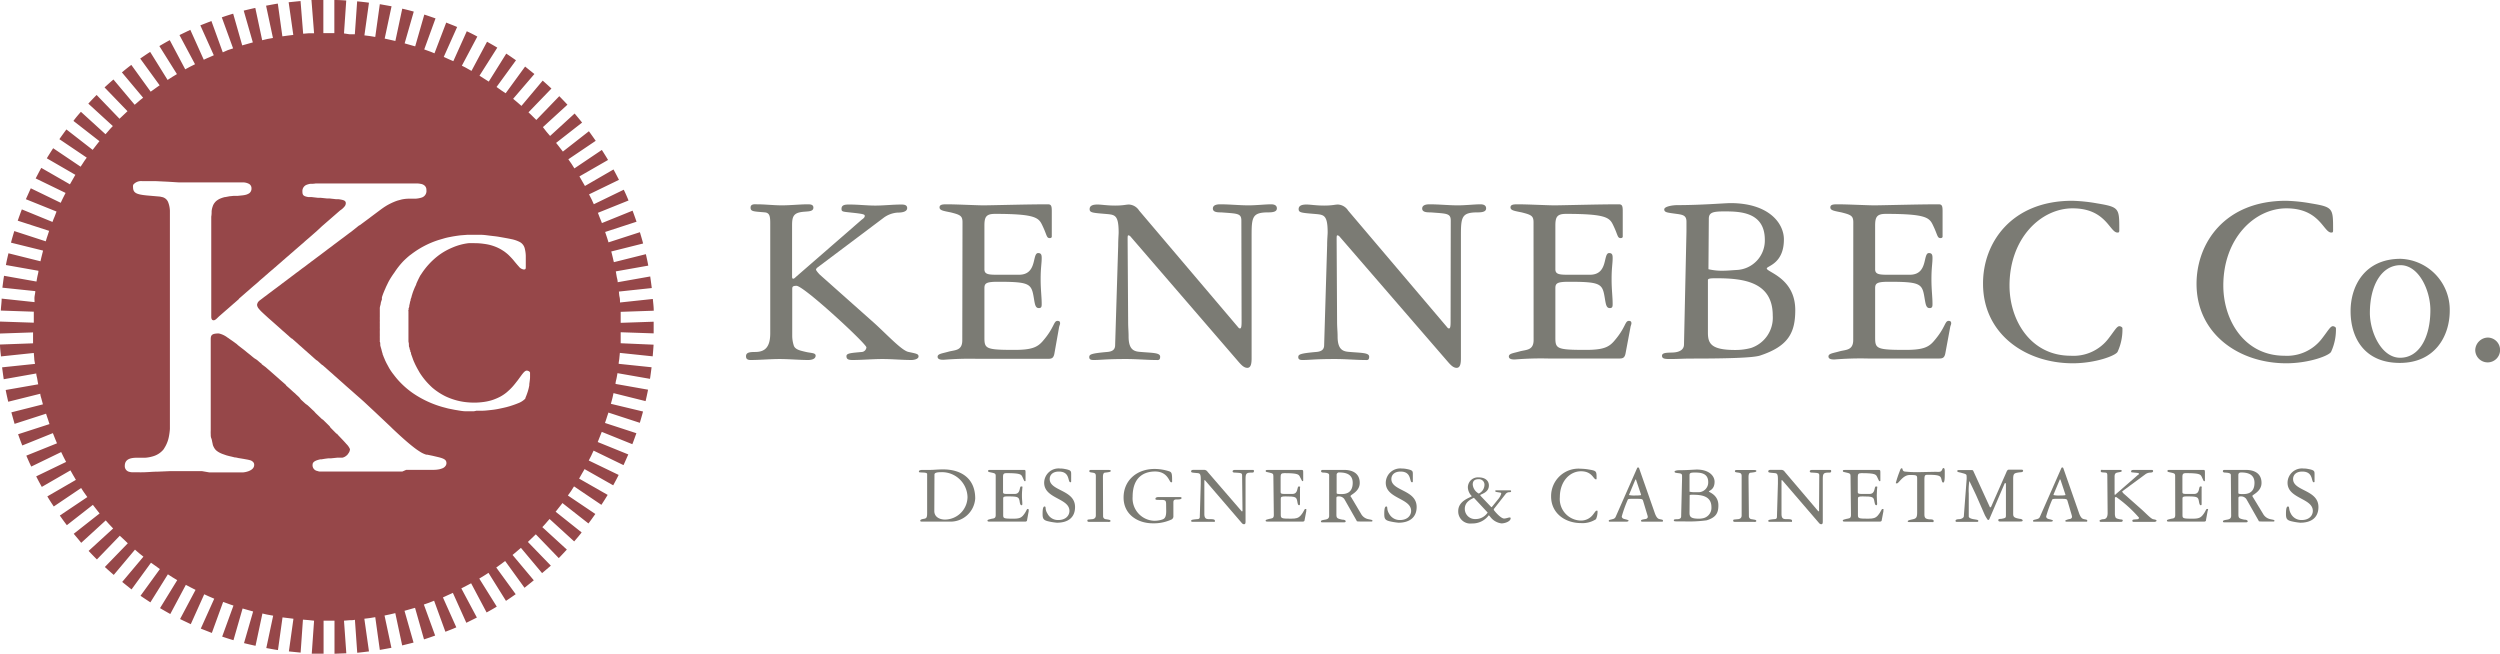 <svg xmlns="http://www.w3.org/2000/svg" viewBox="0 0 334.31 87.44"><defs><style>.cls-1{fill:#7b7b74;}.cls-2{fill:#964749;}</style></defs><g id="Layer_2" data-name="Layer 2"><g id="Layer_1-2" data-name="Layer 1"><path class="cls-1" d="M103,29.89c0-.92-.06-1.42-.71-1.49-1.51-.13-1.92-.1-1.92-.64s.64-.44.84-.44c1.12,0,2.23.14,3.35.14s2.46-.14,3.44-.14c.3,0,.77,0,.77.44,0,.67-1,.44-1.85.64s-1,.71-1,1.72V37c0,.21.06.27.16.27s.21-.1.34-.23l8.81-7.66c.24-.17.41-.31.41-.51s-.17-.27-1.79-.44c-1.15-.13-1.32-.1-1.32-.51,0-.57.57-.57,1.08-.57,1.18,0,2.3.14,3.44.14s2.3-.14,3.51-.14c.38,0,.75.07.75.47s-.44.61-1.29.61a3.55,3.55,0,0,0-1.92.74l-8.81,6.62c-.07.07-.17.17-.17.27s.31.47.51.67l7.29,6.48c1.75,1.59,3.68,3.68,4.56,3.85,1.11.24,1.35.27,1.35.61s-.61.47-.92.47c-1.31,0-2.59-.13-3.91-.13s-2.67.13-4,.13c-.54,0-.81-.1-.81-.51s.64-.43,2.13-.57a.68.68,0,0,0,.54-.61c0-.47-8.37-8.23-9.35-8.23-.57,0-.57.17-.57.5v6.15a4.25,4.25,0,0,0,.2,1.31c.17.58.91.71,1.62.88s1.35.1,1.31.54-.6.54-1,.54c-1.19,0-2.54-.13-3.82-.13s-2.6.13-3.88.13c-.57,0-.61-.3-.61-.51,0-.64.85-.54,1.45-.57,1.08-.07,1.79-.64,1.79-2.5Z"/><path class="cls-1" d="M128.71,29.72c0-.88-.33-1-1.58-1.32-1-.2-1.49-.27-1.49-.67s.47-.41,1-.41c1.25,0,4,.14,4.86.14,1,0,5.77-.14,8.64-.14.51,0,.51.37.51,1.08v3.24c0,.14-.14.2-.27.2-.44,0-.37-.37-.91-1.52s-.68-1.72-6.42-1.72c-1.21,0-1.41.44-1.41,1.59V36c0,.67.5.74,1.68.74h2.94c2.5,0,1.72-2.9,2.57-2.9.43,0,.47.3.47.67,0,.78-.14,1.25-.14,2.84,0,1.42.14,2.33.14,3.27,0,.31,0,.58-.37.58-.51,0-.54-.54-.71-1.52-.31-1.76-.61-2-4.76-2-1.59,0-1.82.2-1.82.87v6.55c0,1.52.13,1.69,4,1.69,2.29,0,3.07-.34,3.78-1.15,1.62-1.86,1.45-2.73,2-2.73.31,0,.34.17.34.33s-.1.31-.14.54L141,47.27c-.1.54-.3.71-.77.71h-9.62a43.07,43.07,0,0,0-4.42.13c-.27,0-.81,0-.81-.4s.6-.44,1.45-.68,1.85-.1,1.85-1.52Z"/><path class="cls-1" d="M166,29.51c0-1-.51-.94-2.7-1.11-.44,0-1.11,0-1.11-.51s.6-.57,1-.57c1.25,0,2.53.14,3.78.14,1,0,2.26-.14,3-.14.37,0,.78.1.78.54s-.48.54-1.15.54c-2.13,0-2.23.61-2.23,3.14V47.91c0,.64-.07,1.28-.57,1.28s-.88-.47-1.29-.94L151.16,31.61a.42.42,0,0,0-.27-.14c-.1,0-.1.17-.1.64L150.86,43c0,.84.06,1.31.06,2,0,1.83.78,2,1.59,2.06,1.65.14,2.63.1,2.63.64s-.3.44-.64.44c-1.08,0-2.46-.13-3.91-.13-2.8,0-3.28.13-4.32.13-.24,0-.61,0-.61-.37s.17-.51,2.46-.71c.71-.07,1-.37,1-.91l.41-13.33c0-.78.06-1.49.06-1.72,0-2.26-.47-2.37-1.48-2.47-2-.17-2.4-.17-2.4-.67s.51-.61,1.05-.61,1.25.14,2.36.14,1.45-.14,1.86-.14a1.73,1.73,0,0,1,1.35.81l13.23,15.59c.07.07.1.17.27.17s.2-.37.2-.91Z"/><path class="cls-1" d="M194,29.51c0-1-.51-.94-2.7-1.11-.44,0-1.12,0-1.12-.51s.61-.57,1-.57c1.25,0,2.53.14,3.78.14,1,0,2.26-.14,3-.14.37,0,.77.1.77.54s-.47.54-1.14.54c-2.13,0-2.23.61-2.23,3.14V47.91c0,.64-.07,1.28-.57,1.28s-.88-.47-1.29-.94L179.11,31.61a.42.42,0,0,0-.27-.14c-.1,0-.1.17-.1.64L178.8,43c0,.84.07,1.31.07,2,0,1.83.78,2,1.59,2.06,1.65.14,2.63.1,2.63.64s-.3.44-.64.44c-1.08,0-2.46-.13-3.92-.13-2.8,0-3.27.13-4.32.13-.23,0-.6,0-.6-.37s.17-.51,2.46-.71c.71-.07,1-.37,1-.91l.4-13.33c0-.78.07-1.49.07-1.72,0-2.26-.47-2.37-1.48-2.47-2-.17-2.4-.17-2.4-.67s.51-.61,1.05-.61,1.25.14,2.36.14,1.45-.14,1.86-.14a1.73,1.73,0,0,1,1.35.81l13.23,15.59c.06.07.1.17.27.17s.2-.37.2-.91Z"/><path class="cls-1" d="M205.07,29.72c0-.88-.34-1-1.59-1.32-1-.2-1.49-.27-1.49-.67s.48-.41,1-.41c1.25,0,4,.14,4.86.14,1,0,5.77-.14,8.64-.14.51,0,.51.37.51,1.08v3.24c0,.14-.14.2-.27.2-.44,0-.37-.37-.91-1.52s-.68-1.72-6.41-1.72c-1.22,0-1.42.44-1.42,1.59V36c0,.67.5.74,1.69.74h2.93c2.5,0,1.72-2.9,2.57-2.9.44,0,.47.3.47.67,0,.78-.14,1.25-.14,2.84,0,1.42.14,2.33.14,3.27,0,.31,0,.58-.37.58-.51,0-.54-.54-.71-1.52-.3-1.76-.61-2-4.76-2-1.59,0-1.82.2-1.82.87v6.55c0,1.52.13,1.69,4.05,1.69,2.29,0,3.07-.34,3.78-1.15,1.62-1.86,1.45-2.73,2-2.73.31,0,.34.17.34.33s-.1.31-.13.54l-.65,3.45c-.1.54-.3.71-.77.71H207a43.32,43.32,0,0,0-4.42.13c-.27,0-.81,0-.81-.4s.61-.44,1.45-.68,1.86-.1,1.86-1.52Z"/><path class="cls-1" d="M225.52,31c0-.5,0-1,0-1.35,0-.91-.54-.94-1.55-1.08s-1.42-.17-1.42-.57,1.15-.57,1.76-.57c3.21,0,6.38-.27,7.09-.27,5.06,0,7.15,2.63,7.15,4.86,0,3.27-2.29,3.54-2.29,3.88,0,.5,3.81,1.28,3.81,5.57,0,3-.91,4.82-4.69,6.07-.91.31-4.32.41-9.32.41-.81,0-1.82.06-2.59.06s-1.22,0-1.22-.44.74-.4,1.45-.43,1.49-.27,1.49-1.08Zm2.87,13.47c0,1.45.4,2.33,3.64,2.33a7.93,7.93,0,0,0,2.13-.27,4.26,4.26,0,0,0,2.9-4.32c0-4.46-3.78-5-7.49-5-.67,0-1.18,0-1.18.24Zm.07-8.47a7.93,7.93,0,0,0,2.06.2c.47,0,1.18-.07,1.75-.1A3.94,3.94,0,0,0,236,32.08c0-3.75-3.34-3.81-5.43-3.81-1.56,0-2.06.16-2.06,1Z"/><path class="cls-1" d="M247.83,29.72c0-.88-.34-1-1.59-1.32-1-.2-1.48-.27-1.48-.67s.47-.41,1-.41c1.25,0,4,.14,4.86.14,1,0,5.77-.14,8.64-.14.51,0,.51.37.51,1.08v3.24c0,.14-.14.2-.27.2-.44,0-.38-.37-.92-1.52s-.67-1.72-6.41-1.72c-1.21,0-1.42.44-1.42,1.59V36c0,.67.51.74,1.69.74h2.94c2.5,0,1.72-2.9,2.56-2.9.44,0,.48.3.48.67,0,.78-.14,1.25-.14,2.84,0,1.42.14,2.33.14,3.27,0,.31,0,.58-.38.58-.5,0-.54-.54-.71-1.52-.3-1.76-.6-2-4.75-2-1.59,0-1.83.2-1.83.87v6.55c0,1.52.14,1.69,4.05,1.69,2.3,0,3.08-.34,3.78-1.15,1.62-1.86,1.46-2.73,2-2.73.3,0,.34.17.34.33s-.1.31-.14.54l-.64,3.45c-.1.54-.3.71-.78.71h-9.61a43.72,43.72,0,0,0-4.43.13c-.27,0-.81,0-.81-.4s.61-.44,1.45-.68,1.86-.1,1.86-1.52Z"/><path class="cls-1" d="M277.1,26.85a21.89,21.89,0,0,1,3.3.34c3,.5,3,.64,3,3.51,0,.3,0,.4-.24.4-1.05,0-1.52-3.24-6-3.24-4.25,0-8.44,4-8.44,10.33,0,4.66,2.84,9.38,8.17,9.38A5.88,5.88,0,0,0,282,45.21c.77-1,1.08-1.59,1.41-1.59.17,0,.41.14.41.27a7.06,7.06,0,0,1-.64,3.14c-.21.51-2.94,1.55-6,1.55-6.31,0-12-3.91-12-10.63C265.15,32.45,269,26.85,277.1,26.85Z"/><path class="cls-1" d="M305.69,26.85a21.89,21.89,0,0,1,3.3.34c3,.5,3,.64,3,3.51,0,.3,0,.4-.24.4-1.05,0-1.52-3.24-6-3.24-4.25,0-8.44,4-8.44,10.33,0,4.66,2.84,9.38,8.17,9.38a5.88,5.88,0,0,0,5.07-2.36c.77-1,1.08-1.59,1.41-1.59.17,0,.41.14.41.27a7.06,7.06,0,0,1-.64,3.14c-.21.51-2.94,1.55-6,1.55-6.31,0-12-3.91-12-10.63C293.74,32.45,297.55,26.85,305.69,26.85Z"/><path class="cls-1" d="M327.59,41.53c0,3.44-2,7-6.68,7s-6.58-3.3-6.58-6.92c0-3.44,1.95-7,6.68-7A6.82,6.82,0,0,1,327.59,41.53ZM325,41.46c0-2.6-1.52-6-4-6s-4.09,2.63-4.09,6.38c0,2.53,1.52,6,4.05,6S325,45.14,325,41.46Z"/><path class="cls-1" d="M332.66,45.14A1.66,1.66,0,1,1,331,46.8,1.73,1.73,0,0,1,332.66,45.14Z"/><path class="cls-2" d="M83,44.43l4.41.15c0-.29,0-.57,0-.86s0-.47,0-.7L83,43.17c0-.25,0-.49,0-.73s0-.5,0-.74l4.42-.15c0-.53-.07-1-.12-1.57l-4.39.47c0-.25,0-.49-.06-.74s-.06-.48-.09-.72l4.4-.47c-.07-.52-.13-1-.21-1.55l-4.35.77c0-.25-.08-.49-.13-.73l-.12-.72,4.34-.77c-.09-.51-.2-1-.32-1.53l-4.28,1.07c-.06-.24-.11-.48-.17-.72s-.11-.48-.18-.71L86,32.56c-.13-.51-.28-1-.43-1.51l-4.2,1.36c-.07-.23-.14-.46-.22-.7s-.15-.46-.23-.69l4.2-1.37c-.17-.49-.35-1-.53-1.48l-4.1,1.66c-.08-.23-.18-.46-.27-.68s-.17-.46-.27-.69l4.1-1.65c-.2-.49-.42-1-.64-1.44l-4,1.94c-.11-.22-.2-.45-.31-.67s-.22-.43-.33-.65l4-1.94c-.24-.47-.48-.93-.73-1.39l-3.82,2.21c-.12-.22-.25-.43-.37-.64s-.24-.43-.37-.64l3.83-2.2c-.27-.46-.55-.9-.83-1.34l-3.67,2.47-.39-.62L76,21.3l3.66-2.47c-.3-.43-.6-.86-.91-1.28l-3.48,2.72-.45-.58c-.15-.2-.3-.39-.46-.58l3.48-2.72c-.33-.41-.66-.81-1-1.21l-3.28,3-.48-.56L72.6,17l3.28-3c-.35-.38-.72-.76-1.09-1.14l-3.07,3.18-.52-.51c-.17-.18-.35-.34-.53-.51l3.07-3.18c-.38-.36-.77-.71-1.17-1.06l-2.84,3.38-.55-.48-.56-.47L71.46,9.9l-1.24-1-2.6,3.57L67,12.06l-.6-.43L69,8.06c-.43-.3-.86-.6-1.3-.89l-2.34,3.74-.62-.39-.62-.4L66.5,6.37c-.45-.27-.91-.53-1.37-.79l-2.08,3.9-.64-.36C62.2,9,62,8.9,61.76,8.79l2.07-3.9c-.46-.25-.93-.49-1.41-.71l-1.8,4L60,7.91l-.66-.3,1.79-4c-.48-.21-1-.4-1.46-.59L58.1,7.13c-.22-.09-.45-.19-.68-.27l-.69-.25,1.51-4.15c-.5-.17-1-.35-1.5-.51L55.52,6.2,54.81,6l-.7-.2,1.22-4.25c-.51-.14-1-.27-1.54-.39l-.92,4.32-.71-.16-.72-.16L52.36.84,50.79.56l-.61,4.38-.73-.12-.72-.09L49.34.36C48.82.29,48.29.23,47.76.18l-.31,4.4-.73,0L46,4.47,46.3.07Q45.51,0,44.71,0V4.43l-.73,0h-.25l-.49,0V0L41.65,0,42,4.45l-.73,0-.73.06L40.19.14,38.6.3l.62,4.37-.73.09-.73.1L37.15.48c-.53.08-1,.18-1.57.28l.92,4.32-.73.13-.71.17-.92-4.32c-.52.11-1,.23-1.55.36l1.22,4.25-.71.2-.71.2L31.18,1.83c-.51.15-1,.31-1.52.49l1.51,4.15-.7.23L29.79,7,28.27,2.81l-1.48.58,1.8,4-.67.3c-.23.09-.45.2-.67.3l-1.8-4L24,4.69l2.08,3.9-.66.33-.65.35-2.07-3.9c-.47.25-.93.52-1.39.79l2.35,3.75-.63.38-.62.4L20.08,6.94c-.45.29-.89.59-1.33.89l2.6,3.58c-.2.13-.4.28-.6.42l-.6.43L17.56,8.68c-.43.32-.85.66-1.26,1l2.84,3.39c-.19.15-.39.3-.57.46s-.37.32-.56.48l-2.84-3.38c-.4.34-.8.7-1.19,1.06l3.07,3.18-.53.5-.54.51-3.06-3.18c-.38.38-.75.77-1.11,1.16l3.28,3c-.17.18-.34.35-.5.54s-.32.37-.48.55l-3.29-3c-.35.4-.7.8-1,1.22l3.48,2.71c-.16.19-.31.39-.46.58l-.45.58L8.88,17.31c-.32.43-.63.86-.94,1.3l3.66,2.47c-.14.2-.29.39-.42.6s-.27.41-.4.61L7.11,19.82c-.29.45-.58.9-.85,1.35l3.82,2.21c-.13.21-.24.43-.37.64l-.36.63-3.83-2.2c-.26.46-.5.94-.75,1.41l4,1.94-.33.65c-.11.22-.21.44-.32.67l-4-1.94c-.22.48-.45,1-.66,1.46l4.1,1.65L7.29,29c-.1.22-.19.45-.27.68L2.92,28c-.19.5-.37,1-.55,1.51l4.2,1.36c-.08.24-.15.47-.23.7s-.15.46-.22.7L1.91,30.9c-.15.51-.3,1-.44,1.55l4.29,1.06-.18.72c-.06.23-.11.47-.17.71L1.13,33.87c-.12.52-.24,1-.34,1.57l4.35.77c0,.24-.08.48-.13.72s-.09.48-.13.72L.54,36.88c-.09.53-.15,1.06-.22,1.59l4.4.46c0,.25-.07.49-.1.73s0,.49,0,.74l-4.4-.47c0,.53-.09,1.06-.11,1.6l4.41.15c0,.25,0,.49,0,.74s0,.49,0,.73L0,43c0,.24,0,.48,0,.72s0,.59,0,.88l4.42-.15c0,.24,0,.49,0,.73l0,.73-4.42.16c0,.53.08,1.06.13,1.59l4.39-.46.06.73c0,.25.07.49.1.73l-4.4.46c.07.53.14,1.06.22,1.59l4.35-.77c0,.24.09.48.13.72s.08.49.13.73l-4.35.76c.1.53.22,1.05.34,1.57l4.29-1.07c0,.24.1.48.16.71s.13.48.19.71L1.52,55.14c.14.52.28,1,.43,1.54l4.21-1.36c.07.23.15.46.23.69s.15.47.23.7l-4.2,1.36c.18.51.36,1,.56,1.5l4.09-1.65.27.68c.09.23.19.45.28.68l-4.1,1.65c.21.49.43,1,.66,1.46l4-1.94.32.66.34.66-4,1.93q.36.72.75,1.41L9.42,62.9l.36.64c.13.21.25.43.37.63L6.33,66.38c.27.46.56.9.86,1.35l3.66-2.47c.13.2.26.41.4.61l.43.6L8,68.94c.3.43.61.86.94,1.29l3.48-2.72.45.58.45.57L9.86,71.38c.34.41.69.81,1,1.21l3.28-3c.16.18.32.37.49.55s.33.35.5.53l-3.28,3c.36.38.73.77,1.11,1.14l3.06-3.17.54.5.53.51-3.07,3.17c.39.36.79.71,1.19,1.06l2.84-3.38.55.48.58.46-2.84,3.38,1.25,1,2.6-3.57.6.42.59.43-2.59,3.57c.43.3.88.59,1.32.88l2.34-3.75.62.4.63.38L21.4,81.32c.45.27.91.53,1.37.79l2.08-3.9.65.34.65.33-2.07,3.9c.47.24,1,.47,1.43.69l1.8-4,.66.3.68.29-1.8,4,1.48.58,1.51-4.15.69.25c.23.09.46.16.69.24l-1.51,4.15c.5.17,1,.33,1.51.48l1.22-4.24.7.2.71.2L32.63,86c.51.13,1,.24,1.54.36l.92-4.32c.24.05.48.12.72.16l.72.13-.92,4.33c.52.09,1,.19,1.56.27l.61-4.37.73.09.73.09-.61,4.37,1.57.16.31-4.41.73.06L42,83l-.31,4.41,1.58,0V83H44l.73,0v4.42l1.58-.06L46,83l.73-.06c.25,0,.49,0,.73-.06l.31,4.41c.53-.05,1-.11,1.57-.18l-.62-4.37.73-.09.73-.12.61,4.38,1.55-.28-.92-4.32.72-.15.72-.17.92,4.32,1.52-.38-1.21-4.25.7-.2.71-.2L56.7,85.5c.5-.16,1-.33,1.49-.51l-1.51-4.15.69-.24.68-.27,1.51,4.15c.49-.19,1-.38,1.46-.59l-1.79-4,.67-.31c.22-.1.44-.19.66-.3l1.8,4,1.41-.7-2.08-3.9.66-.34L63,78l2.07,3.9c.46-.25.92-.51,1.36-.78l-2.34-3.75L64.7,77c.21-.13.42-.26.62-.4l2.34,3.75c.44-.29.87-.59,1.3-.89l-2.6-3.57.6-.43.59-.44,2.59,3.58,1.24-1-2.84-3.39.56-.47.56-.48,2.83,3.38q.6-.51,1.17-1l-3.07-3.17.53-.51.53-.51,3.07,3.18c.37-.37.72-.76,1.08-1.14l-3.28-3c.16-.17.33-.35.49-.54s.32-.37.48-.55l3.29,3c.34-.39.68-.79,1-1.2L74.3,68.43c.16-.19.31-.39.46-.58s.31-.38.45-.58L78.69,70c.32-.42.62-.84.92-1.27l-3.67-2.47.43-.6.39-.62,3.66,2.47c.29-.44.57-.88.84-1.33L77.44,64l.36-.63c.12-.21.25-.42.37-.64L82,64.9c.25-.46.5-.92.73-1.39l-4-1.93.34-.66c.1-.22.2-.44.31-.66l4,1.94c.22-.48.44-1,.64-1.43l-4.09-1.66.27-.68.27-.68,4.09,1.65c.19-.48.37-1,.54-1.47l-4.2-1.37c.08-.23.16-.46.23-.69s.16-.47.23-.7l4.2,1.37c.15-.5.29-1,.43-1.51L81.69,54c.06-.24.13-.47.19-.71s.11-.48.16-.72l4.29,1.07q.18-.76.33-1.53l-4.35-.77c0-.24.08-.48.13-.72s.09-.48.13-.72l4.35.76c.08-.51.14-1,.21-1.55l-4.4-.46c0-.24.07-.48.09-.73s.05-.49.07-.73l4.39.46q.07-.78.12-1.56L83,45.9c0-.25,0-.49,0-.74S83,44.67,83,44.43ZM53.79,63.06l-.69,0-.48,0h-.45l-.71,0H49.23l-.73,0-.34,0h-.32l-.74,0h-.31l-.31,0-.74,0-.31,0H43.32l-.29,0-.3,0a1.84,1.84,0,0,1-.3-.08.77.77,0,0,1-.63-.84c0-.32.27-.52.84-.67l.2-.05.19,0c.25-.05.54-.09.87-.13l.18,0,.18,0,.87-.09.17,0h.17l.32,0a1.17,1.17,0,0,0,.53-.27l.15-.12c0-.05.07-.11.11-.17a1,1,0,0,0,.22-.58,2.18,2.18,0,0,0-.49-.7l-.06-.07,0,0c-.28-.32-.65-.7-1.08-1.15L45.07,58,45,58l-.81-.82L44.08,57l-.14-.14-.56-.55-.16-.16L43,56c-.12-.13-.26-.25-.39-.38l-.19-.18-.22-.21L42,55l-.22-.2-.24-.23-.17-.16-.23-.21L40.86,54l-.1-.09-.25-.23-.26-.24,0,0L40,53.12l-.27-.25h0a3.07,3.07,0,0,1-.26-.25l-.26-.22,0,0-.25-.23-.23-.21,0,0-.24-.21-.23-.2,0-.05-.22-.2-.23-.2,0,0-.23-.2-.23-.2-.05-.05-.23-.2-.24-.21,0,0-.25-.22-.25-.22h0l-.26-.23-.27-.23h0l-.27-.24L35,48.71l0-.05-.28-.22-.25-.22-.12-.1L34,47.9l-.25-.2-.2-.17-.25-.2-.23-.18-.31-.26-.23-.18-.21-.16-.49-.38L31.65,46l-.17-.12c-.28-.21-.54-.39-.78-.55l-.13-.1-.13-.08a3,3,0,0,0-1.18-.56c-1,0-1.08.27-1.08.83v.12h0V57.08c0,.16,0,.32,0,.48a4.55,4.55,0,0,0,0,.52c0,.18,0,.36.08.54s.1.44.16.65a2.3,2.3,0,0,0,.06.28,1.75,1.75,0,0,0,.11.24,1.6,1.6,0,0,0,.3.42,2.39,2.39,0,0,0,.45.31,3.48,3.48,0,0,0,.48.21l.49.17c.2.05.4.11.61.15l.48.12.12,0,.35.08.67.11.44.08a4.18,4.18,0,0,1,.41.09.85.85,0,0,1,.54.36.54.54,0,0,1,.06.29c0,.41-.34.67-.76.83a3,3,0,0,1-.71.16l-.37,0H32l-.67,0h-.55l-.71,0-.78,0-.47,0-.84,0L27,63h-.38l-1,0h-.51l-.71,0h-.25c-.45,0-.91,0-1.37,0l-1.65.07h0c-.6,0-1.2.06-1.8.08s-1,0-1.51,0l-.21,0a1.25,1.25,0,0,1-.29-.05.77.77,0,0,1-.63-.83.13.13,0,0,1,0-.06c.05-.83.8-1,1.63-1l1.1,0a4.63,4.63,0,0,0,1-.18l.16-.05a2.83,2.83,0,0,0,1.27-.86c.09-.12.17-.27.26-.42a4.37,4.37,0,0,0,.48-1.34,8.27,8.27,0,0,0,.13-1c0-.13,0-.27,0-.4s0-.31,0-.48v-28c0-.12,0-.22,0-.32A3.49,3.49,0,0,0,22.47,27a1.13,1.13,0,0,0-.85-.66l-.22-.05-1.73-.15h0C18.22,26,17.79,25.8,17.79,25a.53.53,0,0,1,0-.18.44.44,0,0,1,.06-.16A1.38,1.38,0,0,1,19,24.22h.4c.44,0,.89,0,1.33,0h.05l1.67.08,1.44.09h.22l1.28,0h1.08l.36,0,1,0,.86,0,.44,0,.8,0,.73,0,.52,0h1l.36,0a1.76,1.76,0,0,1,.7.17.66.66,0,0,1,.39.63h0a.76.76,0,0,1-.31.66,1.76,1.76,0,0,1-.39.18,2.88,2.88,0,0,1-.46.09l-.67.07-.55,0-.58.06-.52.1-.06,0a3.57,3.57,0,0,0-.55.17,2.06,2.06,0,0,0-.49.26,1.5,1.5,0,0,0-.36.35,1.54,1.54,0,0,0-.26.51,2.65,2.65,0,0,0-.13.6c0,.22,0,.46-.05.73V42.33c0,.38.13.5.32.5s.38-.19.63-.44l.12-.11h0l.94-.82.06-.05.07-.06.73-.64.1-.09.12-.1.56-.49L32,39.9l.14-.12.45-.39.16-.14.17-.15.35-.3.18-.16.18-.16.29-.25.19-.16.2-.17.23-.2.19-.18.21-.18.19-.16.21-.18.21-.19.17-.14.21-.19.21-.18.15-.13L36.5,36l.21-.19.15-.12.21-.19.22-.19.14-.12.22-.19.21-.19.16-.13.21-.19.21-.18.18-.15.21-.19.2-.17.21-.18.2-.18.2-.17.25-.22.2-.17.18-.16.32-.27.17-.16.17-.15.4-.34.16-.14.15-.13.5-.44.13-.11.12-.11L43,30.3l.1-.09.08-.07.83-.72,0,0,0,0,1-.87,0,0,0,0,.47-.41a2.39,2.39,0,0,0,.61-.55.66.66,0,0,0,.15-.4.36.36,0,0,0-.1-.29c-.11-.12-.36-.19-.86-.26l-.17,0-.16,0-.88-.1-.17,0h-.17l-.85-.09h0l-.18,0-.19,0-.87-.1-.21,0-.21,0c-.65-.11-.78-.26-.78-.74a.9.9,0,0,1,.44-.84,1.43,1.43,0,0,1,.31-.12,1.65,1.65,0,0,1,.32-.07c.23,0,.47,0,.72-.05H43l.73,0h.64l.73,0,.31,0h.32l.73,0,.32,0,.33,0,.72,0h.69l.53,0h1.65l.42,0,.45,0,.69,0,.48,0,.52,0,.65,0H55.1l.57,0h0a2.91,2.91,0,0,1,.6.06,1,1,0,0,1,.52.24.72.72,0,0,1,.23.54s0,0,0,.05a.91.91,0,0,1-.64,1,3.43,3.43,0,0,1-.83.15l-.51,0h-.46a4.81,4.81,0,0,0-.85.1l-.45.12a4.13,4.13,0,0,0-.42.14,8.68,8.68,0,0,0-1.14.55l-.35.22-.3.21-.07.05-1.34,1-.12.09-.1.08-1.35,1,0,0-.05,0-1,.8-.13.1-.16.11-.7.53-.2.15-.22.16-.45.34-.24.18-.27.2-.27.21-.27.2-.3.22-.14.11-.29.22-.32.24,0,0-.3.23-.3.22,0,0-.28.21-.25.19-.09.07-.24.17-.21.17-.13.09-.21.16-.18.14-.16.12-.18.13-.17.12-.18.14-.16.12-.15.12-.2.14-.15.11-.14.11-.21.16-.14.1-.14.11-.21.16-.14.1-.14.11-.2.15-.15.11-.15.12-.2.14-.15.12-.17.13-.18.13-.17.13-.19.14-.15.11-.2.15-.22.17-.11.08-.23.17-.26.2-.06.05-.28.2-.31.24h0l-.32.24-.07.06-.18.19a.43.43,0,0,1,0,.07.4.4,0,0,0-.09.24.24.24,0,0,0,0,.08.93.93,0,0,0,.2.43h0a4.48,4.48,0,0,0,.42.46l.31.29,0,0,.34.31.24.22.15.13.59.52,0,0h0l.53.47.08.07.11.1.27.24.14.13.2.17.07.06.19.17.17.15.08.07.15.13.1.1.18.15.07.07.06,0,.25.22,0,0h0l.27.24h0v0l.23.2,0,0,0,0,.16.15.06.05.06.06.12.1.07.06.08.07.08.07.08.08.09.07.06.06.09.08.09.08,0,0L41,47l.1.09,0,0,.09.09.1.08,0,0,.09.08.09.08.06.05.09.08.08.08.08.06.08.08.07.06.11.1.07.06.06.05.15.14.05,0,0,0,.21.18,0,0h0l.26.24h0l.26.23.05,0,.06.06.19.17.1.08.13.12.1.09.16.14.2.18,0,0,.21.18.16.14.22.2.13.12.1.08.49.44h0l.6.53.12.11.19.17.4.35.32.28.54.48v0l.63.55.38.34.09.08.75.7.43.4.29.27,2.12,2,.2.2.35.33c.88.82,1.7,1.56,2.42,2.12a9.33,9.33,0,0,0,.88.63,3.39,3.39,0,0,0,.89.43l.13,0,.72.15.85.2c.75.2,1,.37,1,.79a.64.64,0,0,1-.07.28.9.9,0,0,1-.51.42,2.64,2.64,0,0,1-.4.12,4.14,4.14,0,0,1-.73.07H56.85l-.68,0-.63,0-.64,0-.58,0ZM63.36,55c-.32,0-.65,0-1,0-.52,0-1-.11-1.52-.19l-.9-.18-.72-.19a13.58,13.58,0,0,1-4-1.86,11.35,11.35,0,0,1-2.12-1.91c-.16-.19-.32-.39-.47-.59a7,7,0,0,1-.5-.71c-.1-.15-.18-.32-.27-.48l-.18-.33-.16-.33a1.67,1.67,0,0,1-.08-.2,5.09,5.09,0,0,1-.22-.54.93.93,0,0,1-.05-.1l0-.07a6.09,6.09,0,0,1-.17-.61h0c-.05-.18-.11-.35-.15-.54,0,0,0,0,0-.06s0,0,0-.07,0-.25-.06-.37,0-.06,0-.09a.3.3,0,0,0,0-.1c0-.1,0-.19,0-.29a.43.43,0,0,1,0-.11.69.69,0,0,1,0-.13l0-.22v-.13a.61.61,0,0,1,0-.14,1.09,1.09,0,0,1,0-.18c0-.05,0-.09,0-.14a.66.66,0,0,0,0-.14v-.17a.71.71,0,0,1,0-.14s0-.1,0-.15v-.17s0-.09,0-.14a.66.66,0,0,1,0-.14v-.19a.66.66,0,0,0,0-.14.49.49,0,0,1,0-.12,1.93,1.93,0,0,1,0-.24s0-.08,0-.12,0-.07,0-.11,0-.21,0-.31v-.1a.25.25,0,0,1,0-.08c0-.14,0-.28,0-.42l0,0a.09.09,0,0,1,0-.05c0-.19.08-.38.12-.57h0v0c0-.2.1-.4.16-.6l0-.11s0-.09,0-.14.1-.33.16-.49a2.6,2.6,0,0,1,.1-.25c.05-.13.11-.27.17-.4s.07-.17.11-.26.18-.37.27-.56.24-.45.37-.66.31-.48.48-.71A10.42,10.42,0,0,1,54,34.86c.25-.24.5-.47.78-.7L55,34a12,12,0,0,1,3.66-1.91l.68-.2a8.08,8.08,0,0,1,.85-.2c.44-.09.9-.16,1.38-.22l.91-.07c.34,0,.68,0,1,0h.05l.79,0c.32,0,.69.05,1.08.1s.82.09,1.21.15l.46.08h0c.5.09.91.16,1.27.24a4.27,4.27,0,0,1,1.22.42l.13.09a1.35,1.35,0,0,1,.49.78,4.53,4.53,0,0,1,.13.94v.14c0,.28,0,.59,0,1v.26c0,.33,0,.44-.26.44a1,1,0,0,1-.67-.4c-.17-.18-.35-.4-.56-.65l-.17-.21c-.17-.2-.37-.41-.58-.62s-.41-.36-.65-.54l-.31-.2a5.7,5.7,0,0,0-.82-.41,6.5,6.5,0,0,0-.88-.28,6.86,6.86,0,0,0-.68-.12,8.56,8.56,0,0,0-1.06-.09h-.15a8.65,8.65,0,0,0-.88,0,7.84,7.84,0,0,0-2.2.61,8.47,8.47,0,0,0-1.76,1,9.81,9.81,0,0,0-2.33,2.5l-.06.09-.08.11A13.53,13.53,0,0,0,55.65,38c0,.06,0,.13-.08.2a1.6,1.6,0,0,1-.1.23c-.09.22-.18.43-.26.66s-.05.16-.08.25l-.09.28c0,.14-.09.26-.12.4s0,.19-.07.28l-.06.31-.06.25c0,.1,0,.2-.06.3s0,.21-.05.32,0,.11,0,.16,0,.21,0,.31,0,.22,0,.33,0,.07,0,.11,0,.21,0,.32,0,.21,0,.32v.09c0,.11,0,.21,0,.32s0,.14,0,.21,0,.08,0,.11v.08c0,.11,0,.22,0,.33s0,.21,0,.32v.09c0,.1,0,.21,0,.32l0,.32s0,.08,0,.12,0,.21,0,.32l.06.31a1.29,1.29,0,0,0,0,.19c0,.1,0,.21.06.31s0,.2.08.3,0,.19.08.29.05.2.08.3l.1.27.17.48.11.27a2.56,2.56,0,0,1,.11.24q.2.42.42.81l.12.21.09.16a9.22,9.22,0,0,0,1.38,1.72l.11.11.2.19A8.4,8.4,0,0,0,59.58,53a8.63,8.63,0,0,0,1.26.48,8.14,8.14,0,0,0,1.25.27,9.91,9.91,0,0,0,1.24.09h.21a9.2,9.2,0,0,0,1-.07,6.67,6.67,0,0,0,1-.19,4.85,4.85,0,0,0,.61-.2,6.45,6.45,0,0,0,.79-.36,5.46,5.46,0,0,0,.71-.47,3.74,3.74,0,0,0,.29-.25,6.29,6.29,0,0,0,.58-.57c.14-.15.26-.3.38-.45l.14-.18.19-.24.49-.67c.3-.4.51-.63.72-.63s.44.15.44.29,0,.43,0,.62-.06.62-.1.89l0,.16a6.38,6.38,0,0,1-.21.86c-.12.38-.24.66-.31.83l0,.05a.24.24,0,0,1-.06.09,2.62,2.62,0,0,1-.94.58c-.31.13-.68.26-1.1.39l-.43.12c-.37.09-.77.18-1.19.26s-.71.11-1.09.15-.55.06-.83.07-.59,0-.88,0Z"/><path class="cls-1" d="M124.26,69.75c-.33,0-.75,0-1,0-.06,0-.2,0-.2-.11s.08-.19.42-.25.5-.08.5-.73V63.39c0-.21-.47-.19-.76-.21s-.34,0-.34-.15.3-.19.44-.19h1c.55,0,1.08-.07,1.8-.07,2.37,0,4.29,1.17,4.29,3.89a3.31,3.31,0,0,1-3.5,3.09Zm.68-1.41c0,.79.71,1.14,1.44,1.14a3.05,3.05,0,0,0,3-3,3.42,3.42,0,0,0-3.48-3.34c-.92,0-.94.2-.94.36Z"/><path class="cls-1" d="M133.15,63.64c0-.3-.11-.35-.53-.44s-.49-.09-.49-.23.16-.13.32-.13c.42,0,1.35,0,1.63,0s1.93,0,2.89,0c.17,0,.17.12.17.36v1.08s0,.07-.09.07-.12-.12-.3-.51-.23-.57-2.15-.57c-.41,0-.47.14-.47.53v2c0,.23.17.25.56.25h1c.84,0,.58-1,.86-1s.16.1.16.22-.05.42-.05,1,.05.78.05,1.1c0,.1,0,.19-.12.19s-.19-.18-.24-.51c-.1-.59-.21-.67-1.59-.67-.54,0-.61.07-.61.3V68.8c0,.51,0,.56,1.35.56.77,0,1-.11,1.27-.38.54-.62.48-.92.67-.92a.11.11,0,0,1,.12.12s0,.1,0,.18l-.21,1.15c0,.18-.11.24-.26.24H133.8c-1.25,0-1.37,0-1.48,0s-.27,0-.27-.13.2-.15.48-.23.62,0,.62-.51Z"/><path class="cls-1" d="M143.24,64.4a.1.1,0,0,1-.1.09c-.39,0,0-1.43-1.54-1.43-.88,0-1.23.5-1.23,1,0,1.63,3.39,1.41,3.39,3.74,0,1.46-1,2.1-2.42,2.1a8,8,0,0,1-1.09-.17c-.7-.15-.83-.35-.83-1,0-.3,0-1,.26-1s0,.33.39.95a1.57,1.57,0,0,0,1.44.86c1.07,0,1.5-.66,1.5-1.22,0-1.72-3.38-1.61-3.38-3.77a1.93,1.93,0,0,1,2.13-1.9,2.9,2.9,0,0,1,.61.06c.87.16.87.29.87.72Z"/><path class="cls-1" d="M147.51,69.05a.39.39,0,0,0,.38.38c.36.07.61.07.61.23s-.2.13-.42.13-.53,0-1.1,0-.87,0-1.16,0-.41,0-.41-.17.06-.13.57-.19c.21,0,.56-.08.56-.5V63.67c0-.36-.13-.42-.46-.47s-.41-.05-.41-.21.17-.15.3-.15c.35,0,.53,0,1.06,0s.68,0,1,0,.51,0,.51.13-.21.17-.74.23c-.3,0-.31.37-.31.66Z"/><path class="cls-1" d="M155.94,67.67c0-.7,0-.82-.68-.82s-.75,0-.75-.16.22-.22.39-.22c.48,0,.94,0,1.41,0s1,0,1.31,0,.38,0,.38.14-.25.18-.56.18-.53,0-.53.39V69a.48.48,0,0,1-.23.46,5.65,5.65,0,0,1-2.52.52c-2,0-3.91-1.16-3.91-3.45s1.77-3.82,4.14-3.82a6.34,6.34,0,0,1,1.88.29c.44.13.47.28.47,1.4,0,.09,0,.09-.14.09-.25,0-.41-1.44-2.14-1.44-.79,0-3,.21-3,3.37a3,3,0,0,0,2.87,3.22,3.41,3.41,0,0,0,.9-.11c.37-.11.72-.15.72-1.19Z"/><path class="cls-1" d="M166.1,63.57c0-.33-.17-.32-.9-.37-.15,0-.37,0-.37-.17s.2-.19.34-.19c.41,0,.84,0,1.26,0s.76,0,1,0,.25,0,.25.18-.15.18-.38.18c-.71,0-.74.2-.74,1v5.47c0,.22,0,.43-.2.43s-.29-.15-.43-.31l-4.79-5.57a.18.18,0,0,0-.09,0s0,0,0,.21l0,3.62c0,.29,0,.45,0,.68,0,.61.26.67.53.69.55,0,.88,0,.88.22s-.1.14-.22.14c-.36,0-.82,0-1.31,0-.93,0-1.09,0-1.44,0-.08,0-.2,0-.2-.12s0-.17.82-.24c.24,0,.33-.12.33-.3l.13-4.46c0-.26,0-.5,0-.58,0-.76-.15-.79-.49-.82-.67-.06-.8-.06-.8-.23s.17-.2.35-.2.41,0,.79,0,.48,0,.62,0a.57.57,0,0,1,.45.27L166,68.32s0,.06.09.06.06-.12.06-.3Z"/><path class="cls-1" d="M170.28,63.64c0-.3-.11-.35-.53-.44s-.5-.09-.5-.23.16-.13.33-.13c.42,0,1.35,0,1.63,0s1.93,0,2.89,0c.17,0,.17.12.17.36v1.08s-.05.07-.09.07-.13-.12-.31-.51-.22-.57-2.14-.57c-.41,0-.48.14-.48.53v2c0,.23.17.25.57.25h1c.84,0,.58-1,.86-1s.16.1.16.22,0,.42,0,1,0,.78,0,1.1c0,.1,0,.19-.13.19s-.18-.18-.23-.51c-.11-.59-.21-.67-1.6-.67-.53,0-.61.07-.61.3V68.8c0,.51.05.56,1.36.56.77,0,1-.11,1.26-.38.55-.62.49-.92.68-.92s.11.06.11.12,0,.1,0,.18l-.22,1.15c0,.18-.1.24-.26.24h-3.21c-1.26,0-1.37,0-1.48,0s-.27,0-.27-.13.2-.15.48-.23.62,0,.62-.51Z"/><path class="cls-1" d="M177.74,63.53c0-.24-.28-.3-.68-.33-.13,0-.4,0-.4-.18s.15-.18.25-.18,1,0,1.31,0c.51,0,1,0,1.54,0,.93,0,2.07.34,2.07,1.74,0,1.15-1.22,1.57-1.22,1.73s0,.11.09.2L182,68.7a1.42,1.42,0,0,0,1,.73c.31.07.53.08.53.2a.1.1,0,0,1-.11.11l-1,0c-.91,0-1,0-1-.1l-1.66-2.92a.89.89,0,0,0-.72-.34c-.33,0-.33.09-.33.3v2c0,.56,0,.65.79.81.2,0,.45.06.45.22s-.25.14-.3.14c-.41,0-.84,0-1.26,0s-1,0-1.57,0c-.06,0-.19,0-.18-.14s.28-.17.55-.22.55-.12.55-.52Zm1,2.4c0,.1.1.14.63.14s1.52-.09,1.52-1.51c0-1.11-.86-1.38-1.77-1.38a.32.32,0,0,0-.38.35Z"/><path class="cls-1" d="M188.93,64.4a.1.1,0,0,1-.11.09c-.38,0,0-1.43-1.53-1.43-.88,0-1.23.5-1.23,1,0,1.63,3.38,1.41,3.38,3.74,0,1.46-1.05,2.1-2.41,2.1a8.35,8.35,0,0,1-1.1-.17c-.7-.15-.82-.35-.82-1,0-.3,0-1,.26-1s0,.33.38.95a1.6,1.6,0,0,0,1.45.86c1.07,0,1.5-.66,1.5-1.22,0-1.72-3.39-1.61-3.39-3.77a1.94,1.94,0,0,1,2.14-1.9,3,3,0,0,1,.61.06c.87.16.87.29.87.72Z"/><path class="cls-1" d="M200.42,66.66a2,2,0,0,0,.33-.64c0-.06,0-.12-.14-.15-.47-.07-.66-.09-.66-.2s.09-.1.16-.1l.91,0,.88,0c.1,0,.17,0,.17.12s-.1.12-.25.13a.6.6,0,0,0-.49.25l-1.57,2s0,.08,0,.12.89,1.15,1.38,1.15c.24,0,.59-.14.71-.14s.16,0,.16.12c0,.37-.7.67-1.23.67a2.21,2.21,0,0,1-1.45-.82c-.11-.13-.2-.26-.25-.26A2.7,2.7,0,0,1,196.84,70,1.62,1.62,0,0,1,195,68.34c0-1.47,1.81-1.84,1.81-2a1.72,1.72,0,0,1-.52-1.12,1.34,1.34,0,0,1,1.46-1.38c.8,0,1.35.4,1.35,1.08,0,1-1.14,1.15-1.14,1.28s0,0,0,.08l1.39,1.46s.06.08.09.08.08-.05.13-.11Zm-3.32-.09c-.43.19-1.22.58-1.22,1.46a1.36,1.36,0,0,0,1.41,1.38,1.91,1.91,0,0,0,1.63-.85s0-.08-.07-.11Zm.65-.57a1.32,1.32,0,0,0,.76-1.18.73.73,0,0,0-.78-.74c-.38,0-.79.11-.79.71A1.52,1.52,0,0,0,197.75,66Z"/><path class="cls-1" d="M211.4,62.68a7.34,7.34,0,0,1,1.1.11c1,.17,1,.22,1,1.18,0,.1,0,.13-.08.13-.35,0-.51-1.08-2-1.08s-2.83,1.34-2.83,3.45a2.88,2.88,0,0,0,2.74,3.14,2,2,0,0,0,1.69-.79c.26-.33.36-.53.48-.53s.13,0,.13.09a2.47,2.47,0,0,1-.21,1.05,3.3,3.3,0,0,1-2,.52c-2.12,0-4-1.31-4-3.56A3.67,3.67,0,0,1,211.4,62.68Z"/><path class="cls-1" d="M219.73,67c-.09-.29-.14-.29-1.06-.3-.77,0-.95,0-1,.13a16.77,16.77,0,0,0-.8,2.23c0,.23.24.32.33.34.35.09.58.14.58.23s-.19.13-.26.13c-.31,0-.67,0-1,0s-.87,0-1.25,0c-.09,0-.14,0-.14-.13s.3-.13.58-.23a.5.5,0,0,0,.34-.28l2.88-6.54a.12.12,0,0,1,.11-.07.16.16,0,0,1,.14.08l2.1,6c.21.62.44.77.58.81.31.09.52.06.52.23s-.09.13-.22.13c-.49,0-.87,0-1.31,0s-.82,0-1.26,0a.14.14,0,0,1-.15-.12c0-.14.22-.17.63-.24.07,0,.28-.1.28-.29a1.64,1.64,0,0,0-.07-.28Zm-1.82-1a.68.68,0,0,0-.07.2,3.39,3.39,0,0,0,.82.06c.06,0,.79,0,.79-.07a.92.92,0,0,0-.06-.22l-.6-1.78s0-.07-.07-.07,0,0-.05.06Z"/><path class="cls-1" d="M224.93,64.08c0-.17,0-.35,0-.45,0-.31-.19-.32-.52-.36s-.48-.06-.48-.2.39-.19.59-.19c1.07,0,2.13-.09,2.37-.09,1.69,0,2.39.88,2.39,1.63,0,1.09-.76,1.18-.76,1.3s1.27.43,1.27,1.86c0,1-.3,1.61-1.57,2a17.88,17.88,0,0,1-3.11.14l-.87,0c-.27,0-.41,0-.41-.15s.25-.13.49-.14.49-.09.49-.37Zm1,4.5c0,.49.14.78,1.22.78a2.47,2.47,0,0,0,.71-.09,1.42,1.42,0,0,0,1-1.44c0-1.49-1.27-1.67-2.51-1.67-.23,0-.4,0-.4.08Zm0-2.83a2.78,2.78,0,0,0,.69.07c.15,0,.39,0,.58,0a1.31,1.31,0,0,0,1.23-1.35c0-1.25-1.11-1.28-1.81-1.28-.52,0-.69.06-.69.34Z"/><path class="cls-1" d="M233.87,69.05a.39.39,0,0,0,.38.38c.36.07.61.07.61.23s-.2.13-.42.13-.53,0-1.1,0-.87,0-1.16,0-.41,0-.41-.17.06-.13.57-.19c.21,0,.56-.08.56-.5V63.67c0-.36-.13-.42-.46-.47S232,63.15,232,63s.17-.15.3-.15c.35,0,.53,0,1.06,0s.68,0,1,0,.51,0,.51.13-.21.17-.74.23c-.3,0-.31.37-.31.66Z"/><path class="cls-1" d="M243.28,63.57c0-.33-.17-.32-.9-.37-.15,0-.37,0-.37-.17s.2-.19.34-.19c.41,0,.84,0,1.26,0s.76,0,1,0,.26,0,.26.18-.15.18-.38.18c-.71,0-.74.2-.74,1v5.47c0,.22,0,.43-.2.43s-.29-.15-.43-.31l-4.79-5.57a.18.18,0,0,0-.1,0s0,0,0,.21l0,3.62c0,.29,0,.45,0,.68,0,.61.26.67.53.69.55,0,.88,0,.88.22s-.1.14-.22.14c-.36,0-.82,0-1.31,0-.93,0-1.09,0-1.44,0-.08,0-.21,0-.21-.12s.06-.17.83-.24c.24,0,.33-.12.33-.3l.13-4.46c0-.26,0-.5,0-.58,0-.76-.15-.79-.49-.82-.67-.06-.8-.06-.8-.23s.17-.2.35-.2.41,0,.79,0,.48,0,.62,0a.57.57,0,0,1,.45.27l4.43,5.21s0,.06.09.06.06-.12.06-.3Z"/><path class="cls-1" d="M247.46,63.64c0-.3-.11-.35-.53-.44s-.5-.09-.5-.23.16-.13.33-.13c.42,0,1.35,0,1.63,0s1.93,0,2.89,0c.17,0,.17.12.17.36v1.08s0,.07-.09.07-.13-.12-.31-.51-.22-.57-2.14-.57c-.41,0-.48.14-.48.53v2c0,.23.17.25.57.25h1c.84,0,.58-1,.86-1s.16.1.16.22-.05.42-.05,1,.05.78.05,1.1c0,.1,0,.19-.13.19s-.18-.18-.24-.51c-.1-.59-.2-.67-1.59-.67-.53,0-.61.07-.61.3V68.8c0,.51,0,.56,1.36.56.77,0,1-.11,1.26-.38.54-.62.49-.92.68-.92s.11.06.11.12,0,.1,0,.18l-.22,1.15c0,.18-.1.24-.26.24h-3.21c-1.26,0-1.37,0-1.48,0s-.27,0-.27-.13.2-.15.48-.23.62,0,.62-.51Z"/><path class="cls-1" d="M258.9,63.09a2.43,2.43,0,0,0,.47,0c.4-.06.32-.5.52-.5s.17.36.17.83,0,1.11-.21,1.11-.19-.5-.34-.72-.51-.32-1.64-.32c-.45,0-.53,0-.53.72v4.55c0,.53.16.62.65.69.3,0,.59,0,.59.22s-.17.14-.23.14c-.34,0-1,0-1.46,0s-1,0-1.59,0c-.06,0-.19,0-.19-.11s.36-.19.64-.25c.51-.1.62-.27.62-.94V64c0-.46-.08-.48-1-.48s-1.46,1.12-1.7,1.12-.13-.09-.13-.15a13,13,0,0,1,.46-1.38c.11-.3.16-.49.32-.49s0,.38.41.44a15.81,15.81,0,0,0,1.67.08Z"/><path class="cls-1" d="M264.35,66.44c-.06-.17-1-2.12-1-2.12a8.11,8.11,0,0,0-.08,1.68v3.06c0,.21.38.33.66.37.45.08.62.08.62.23s-.15.13-.31.13c-.38,0-.84,0-1.26,0s-.85,0-1.25,0c-.1,0-.23,0-.23-.14s.14-.2.39-.22c.44,0,.71-.21.72-.38l.37-4.88a2.79,2.79,0,0,0,0-.51c0-.25-.11-.27-.73-.44-.34-.09-.51-.09-.51-.21s0-.15.29-.15l.76,0,.89,0a.2.2,0,0,1,.19.1l2.23,4.87a.09.09,0,0,0,.08,0,.09.09,0,0,0,.08-.06l2-4.53c.06-.14.16-.43.33-.43l.89,0,.93,0a.17.17,0,0,1,.13.13c0,.24-.33.2-.53.23-.64.1-.8.12-.8.88v4.66c0,.43.15.54.87.67.18,0,.4.09.4.22s-.15.14-.53.14-.67,0-.93,0c-.55,0-1.09,0-1.52,0-.12,0-.28,0-.28-.19s.28-.15.42-.17c.53-.1.6-.12.6-.45V64.89c0-.22,0-.29-.09-.29a.09.09,0,0,0-.09.07L266,69.47s-.09.07-.15.07-.4-.58-.45-.71Z"/><path class="cls-1" d="M276.48,67c-.09-.29-.13-.29-1.06-.3-.77,0-.95,0-1,.13a16.77,16.77,0,0,0-.8,2.23c0,.23.23.32.32.34.35.09.58.14.58.23s-.18.13-.26.13c-.31,0-.67,0-1,0s-.87,0-1.26,0c-.09,0-.13,0-.13-.13s.29-.13.57-.23a.48.48,0,0,0,.34-.28l2.88-6.54a.14.14,0,0,1,.11-.07.14.14,0,0,1,.14.08l2.1,6c.21.62.44.77.59.81.3.09.52.06.52.23s-.09.13-.23.13c-.49,0-.87,0-1.31,0s-.81,0-1.25,0c-.12,0-.16-.08-.16-.12s.22-.17.63-.24c.07,0,.28-.1.28-.29a1.57,1.57,0,0,0-.06-.28Zm-1.82-1a.66.66,0,0,0-.06.2,3.3,3.3,0,0,0,.81.06c.07,0,.79,0,.79-.07a.61.61,0,0,0-.06-.22l-.59-1.78s0-.07-.07-.07-.05,0-.06.06Z"/><path class="cls-1" d="M281.8,63.69c0-.3,0-.47-.24-.49-.5-.05-.64,0-.64-.22s.21-.14.28-.14c.37,0,.75,0,1.12,0s.82,0,1.15,0c.1,0,.26,0,.26.14s-.34.15-.62.22-.34.24-.34.57v2.3q0,.09.06.09s.07,0,.11-.08l2.95-2.57c.08,0,.13-.1.13-.17s0-.09-.59-.14c-.39-.05-.45,0-.45-.17s.2-.19.37-.19c.39,0,.76,0,1.15,0s.77,0,1.17,0c.13,0,.25,0,.25.15s-.15.21-.43.21a1.16,1.16,0,0,0-.64.25l-3,2.21s-.06.06-.06.09.11.16.17.23l2.44,2.16c.59.53,1.23,1.23,1.53,1.29s.45.09.45.2-.2.16-.31.16c-.44,0-.87,0-1.31,0s-.89,0-1.34,0c-.18,0-.27,0-.27-.17s.21-.14.71-.19a.22.22,0,0,0,.18-.2A17.21,17.21,0,0,0,283,66.47c-.19,0-.19.06-.19.17V68.7a1.39,1.39,0,0,0,.07.44c.06.19.3.23.54.29s.45,0,.44.18-.2.18-.33.18c-.39,0-.84,0-1.27,0s-.87,0-1.3,0c-.19,0-.2-.1-.2-.17s.28-.18.48-.19c.36,0,.6-.21.6-.83Z"/><path class="cls-1" d="M290.87,63.64c0-.3-.11-.35-.53-.44s-.5-.09-.5-.23.16-.13.33-.13c.42,0,1.34,0,1.62,0s1.93,0,2.89,0c.17,0,.17.12.17.36v1.08s0,.07-.09.07-.12-.12-.3-.51-.23-.57-2.15-.57c-.4,0-.47.14-.47.53v2c0,.23.17.25.56.25h1c.83,0,.57-1,.85-1s.16.1.16.22,0,.42,0,1,0,.78,0,1.1c0,.1,0,.19-.12.19s-.18-.18-.24-.51c-.1-.59-.2-.67-1.59-.67-.53,0-.61.07-.61.3V68.8c0,.51,0,.56,1.35.56.77,0,1-.11,1.27-.38.54-.62.48-.92.68-.92s.11.06.11.12a1.32,1.32,0,0,1-.05.18L295,69.51c0,.18-.1.24-.26.24h-3.22c-1.25,0-1.36,0-1.48,0s-.27,0-.27-.13.2-.15.49-.23.62,0,.62-.51Z"/><path class="cls-1" d="M298.32,63.53c0-.24-.27-.3-.68-.33-.12,0-.39,0-.39-.18s.14-.18.25-.18,1,0,1.31,0c.5,0,1,0,1.53,0,.94,0,2.08.34,2.08,1.74,0,1.15-1.22,1.57-1.22,1.73a.37.37,0,0,0,.09.2l1.33,2.19a1.44,1.44,0,0,0,1,.73c.3.07.53.08.53.2a.1.1,0,0,1-.11.11l-1,0c-.92,0-1,0-1-.1l-1.66-2.92a.87.87,0,0,0-.71-.34c-.34,0-.34.09-.34.3v2c0,.56,0,.65.79.81.2,0,.45.06.45.22s-.25.14-.29.14c-.42,0-.85,0-1.26,0s-1,0-1.57,0c-.06,0-.2,0-.19-.14s.29-.17.56-.22.54-.12.54-.52Zm1,2.4c0,.1.1.14.63.14s1.53-.09,1.53-1.51c0-1.11-.86-1.38-1.77-1.38-.11,0-.39,0-.39.35Z"/><path class="cls-1" d="M309.51,64.4a.09.09,0,0,1-.1.09c-.38,0,0-1.43-1.54-1.43-.88,0-1.23.5-1.23,1,0,1.63,3.39,1.41,3.39,3.74,0,1.46-1,2.1-2.42,2.1a8,8,0,0,1-1.09-.17c-.7-.15-.83-.35-.83-1,0-.3,0-1,.26-1s.05.33.39.95a1.57,1.57,0,0,0,1.44.86c1.08,0,1.5-.66,1.5-1.22,0-1.72-3.38-1.61-3.38-3.77a1.93,1.93,0,0,1,2.13-1.9,2.84,2.84,0,0,1,.61.06c.87.16.87.29.87.72Z"/></g></g></svg>